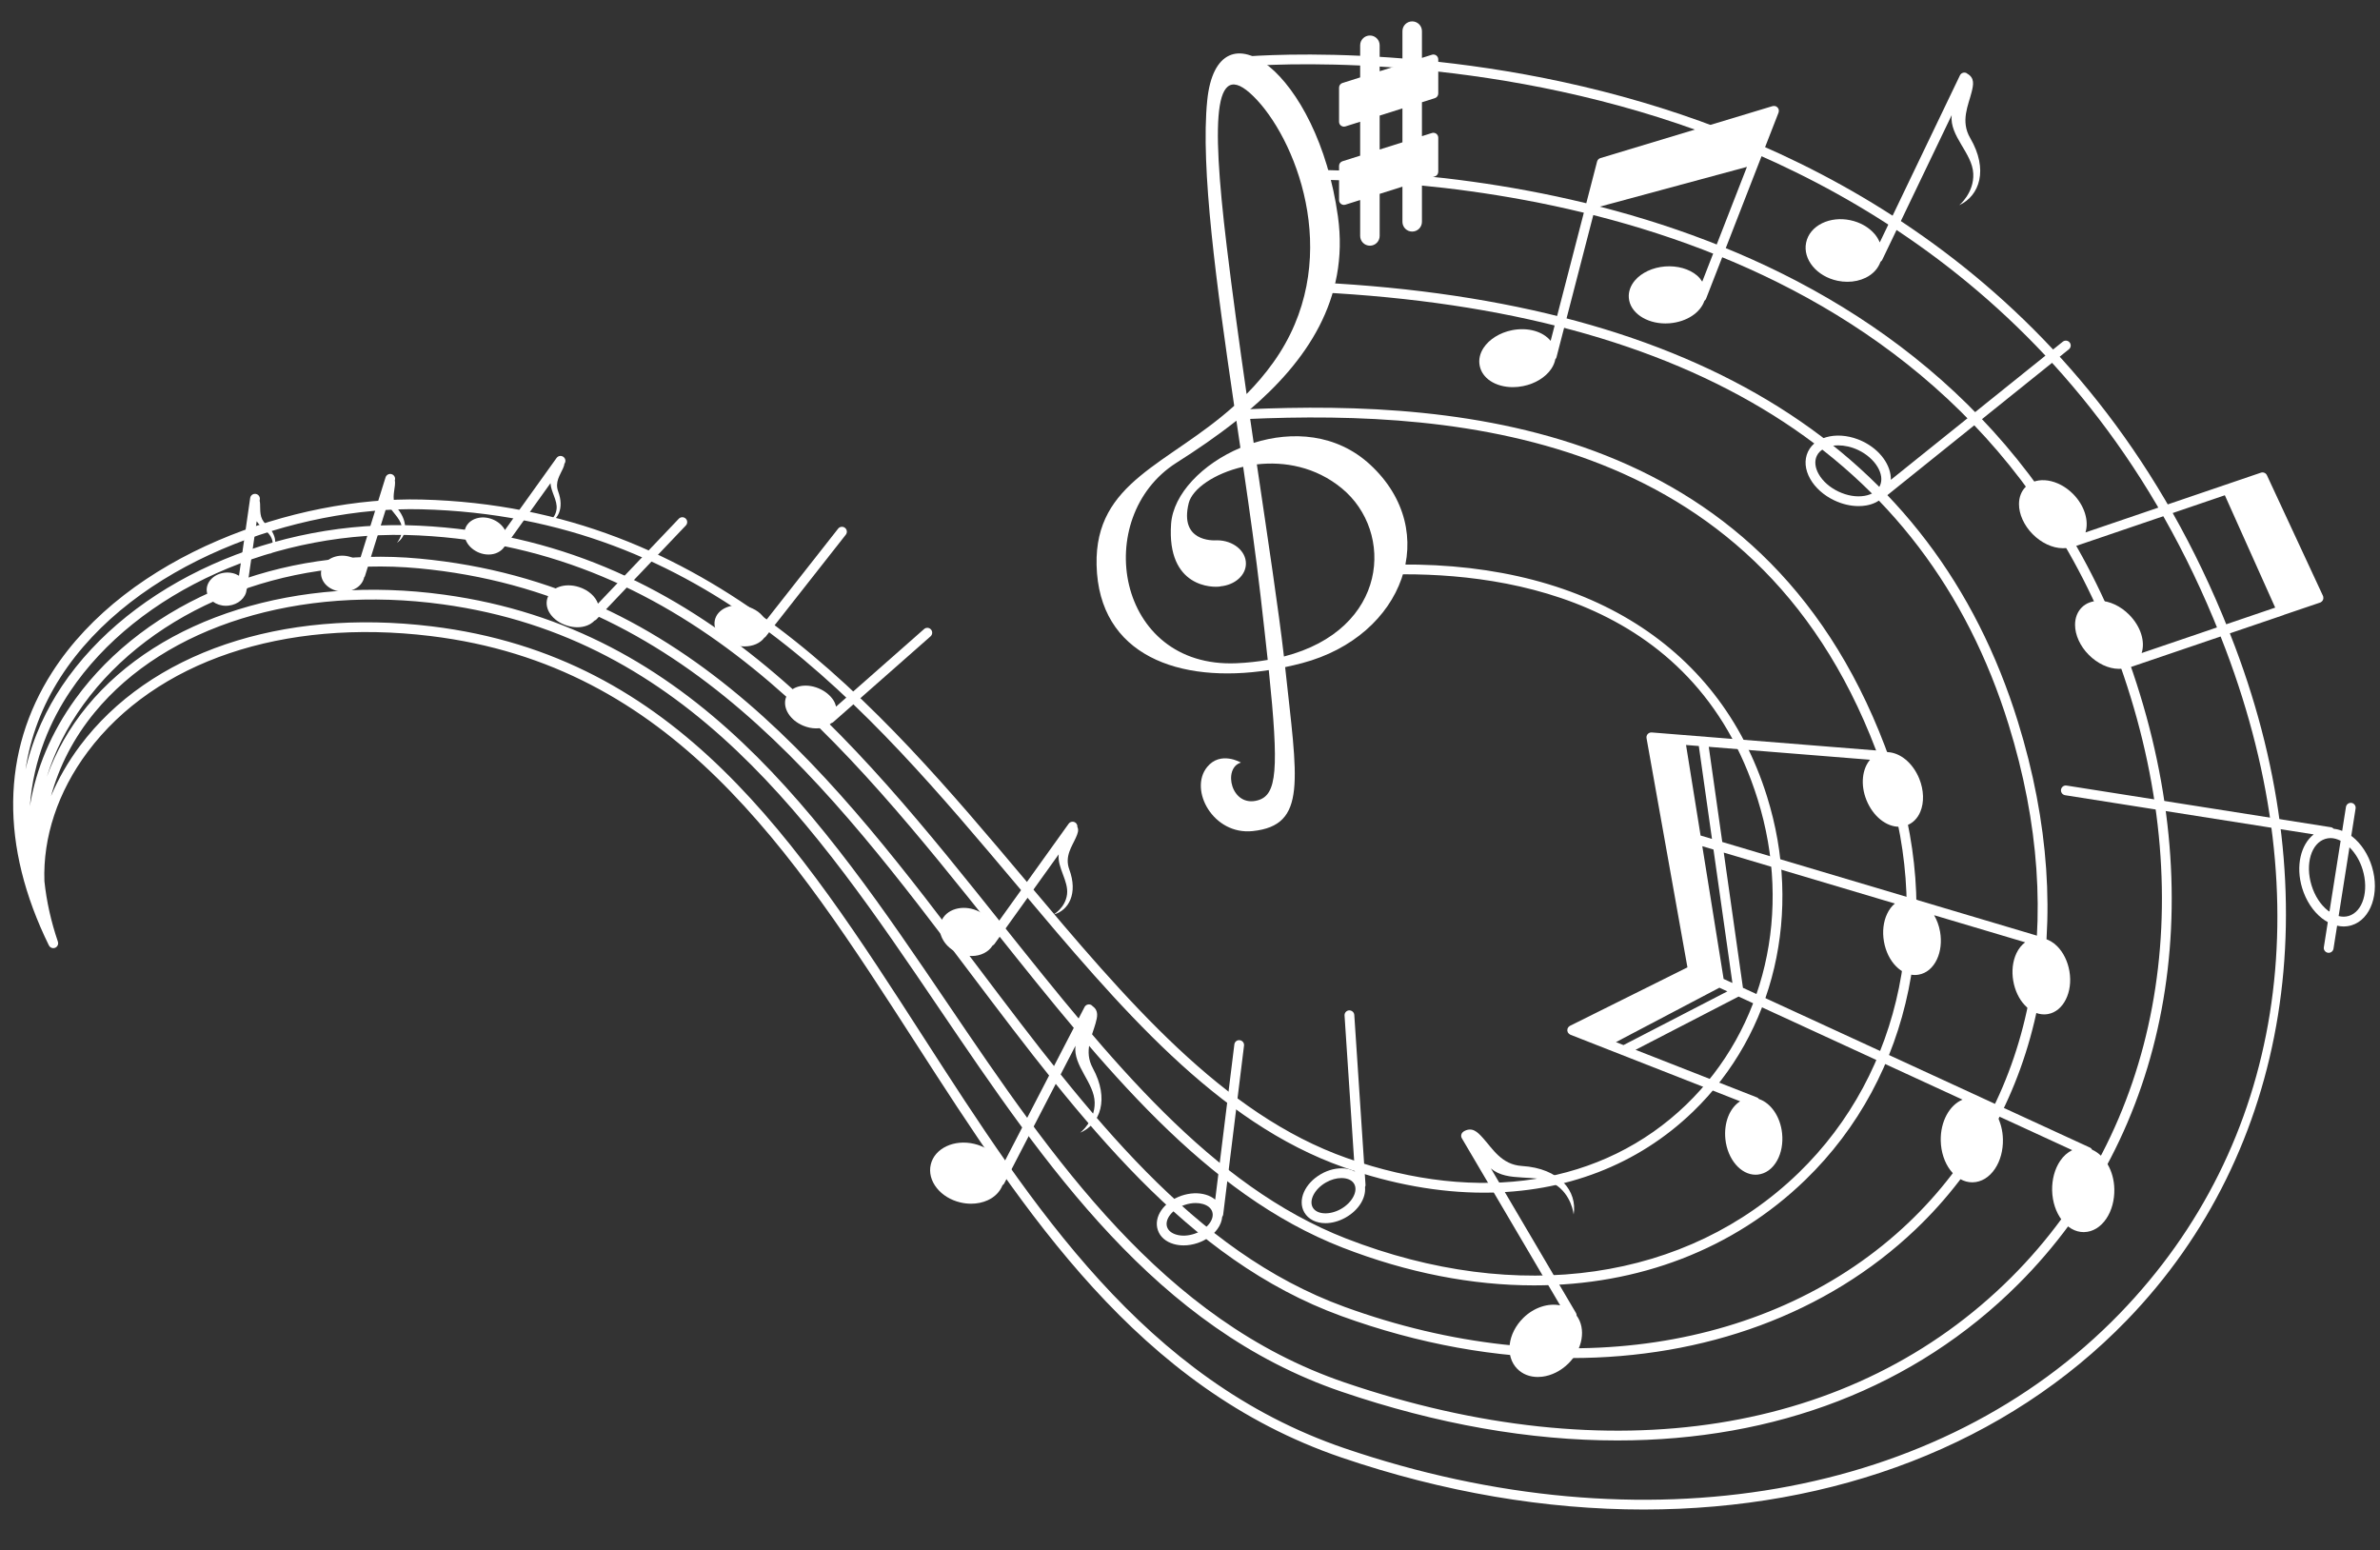 <?xml version="1.0" encoding="UTF-8" standalone="no"?><svg xmlns="http://www.w3.org/2000/svg" xmlns:xlink="http://www.w3.org/1999/xlink" fill="#ffffff" height="482.4" preserveAspectRatio="xMidYMid meet" version="1" viewBox="128.4 261.8 740.7 482.4" width="740.7" zoomAndPan="magnify"><rect x="128.4" y="261.8" width="740.7" height="482.4" fill="#333333" stroke="none"/><g id="change1_1"><path d="M 554.797 406.375 C 544.336 396.727 530.512 395.855 518.57 399.625 C 518.078 396.281 517.586 392.906 517.094 389.508 C 534.824 374.41 548.387 355.066 544.789 329.16 C 538.512 283.984 507.316 261.77 504.121 292.969 C 501.965 314.012 507.055 350.906 512.508 388.078 C 492.102 406.449 469.074 411.531 469.676 437.621 C 470.328 465.898 495.555 474.617 523.27 470.328 C 526.488 501.414 525.809 509.117 519.906 510.836 C 511.551 513.262 508.824 500.793 514.602 499.109 C 514.602 499.109 508.25 495.344 504.066 500.508 C 498.336 507.582 505.941 521.719 518.258 520.426 C 535.348 518.625 532.137 504.66 528.355 469.402 C 530.117 469.035 531.883 468.625 533.648 468.156 C 565.441 459.727 577.289 427.129 554.797 406.375 Z M 519.734 293.059 C 532.535 306.938 546.652 343.887 524.684 374.574 C 522.055 378.254 519.25 381.492 516.359 384.414 C 514.117 368.863 511.941 353.062 510.164 338.312 C 505.184 296.938 506.23 278.414 519.734 293.059 Z M 513.184 468.195 C 475.648 469.797 467.918 422.715 494.527 405.812 C 500.793 401.84 507.164 397.496 513.191 392.715 C 513.605 395.531 514.02 398.348 514.434 401.156 C 502.648 406.121 493.531 415.512 492.867 424.809 C 491.445 444.832 506.062 444.699 508.184 444.297 C 508.199 444.297 508.211 444.27 508.23 444.262 C 512.66 443.852 516.125 440.887 516.152 437.211 C 516.188 433.234 512.195 429.977 507.234 429.938 C 507.184 429.938 507.137 429.945 507.082 429.945 C 505.73 430.031 495.402 430.301 498.348 418.379 C 499.453 413.91 506.367 409.094 515.297 407.059 C 517.34 421.035 519.266 434.672 520.695 447.105 C 521.562 454.645 522.312 461.281 522.938 467.156 C 519.906 467.68 516.68 468.047 513.184 468.195 Z M 527.988 466.094 C 526.344 451.809 523.078 430.156 519.555 406.309 C 528.098 405.332 537.828 407.035 545.996 413.762 C 562.414 427.277 560.578 457.711 527.988 466.094" fill="inherit"/><path d="M 772.512 368.367 C 771.984 367.715 771.035 367.609 770.379 368.133 L 716.871 411.113 C 716.977 406.652 713.574 401.746 708.004 399.105 C 701.07 395.82 693.488 397.285 691.078 402.359 C 689.871 404.914 690.121 407.93 691.785 410.855 C 693.348 413.602 696.008 415.969 699.277 417.516 C 701.742 418.688 704.348 419.293 706.82 419.293 C 707.625 419.293 708.418 419.227 709.18 419.098 C 711.215 418.754 712.887 417.93 714.199 416.785 C 714.5 416.766 714.801 416.672 715.055 416.469 L 772.281 370.496 C 772.93 369.977 773.035 369.02 772.512 368.367 Z M 708.676 416.105 C 706.148 416.531 703.285 416.059 700.574 414.773 C 697.867 413.488 695.68 411.566 694.422 409.352 C 693.262 407.312 693.051 405.293 693.824 403.66 C 694.832 401.527 697.41 400.391 700.477 400.391 C 702.445 400.391 704.621 400.859 706.707 401.848 C 712.02 404.371 715.117 409.461 713.457 412.965 C 712.684 414.598 710.984 415.715 708.676 416.105" fill="inherit"/><path d="M 553.371 630.488 L 549.879 577.625 C 549.82 576.785 549.09 576.191 548.262 576.211 C 547.426 576.27 546.789 576.988 546.848 577.824 L 550.059 626.371 C 549.137 625.859 548.059 625.52 546.848 625.406 C 544.508 625.195 541.898 625.801 539.559 627.133 C 534.465 630.031 532.16 635.27 534.316 639.062 C 535.582 641.273 538.047 642.438 540.898 642.438 C 542.922 642.438 545.137 641.852 547.25 640.648 C 551.301 638.344 553.539 634.566 553.223 631.207 C 553.324 630.984 553.395 630.746 553.371 630.488 Z M 545.75 638.008 C 542.258 640 538.227 639.797 536.957 637.559 C 535.684 635.324 537.562 631.758 541.059 629.77 C 542.633 628.875 544.316 628.398 545.879 628.398 C 546.109 628.398 546.34 628.406 546.566 628.43 C 548.109 628.57 549.273 629.211 549.848 630.219 L 549.848 630.223 C 551.121 632.453 549.242 636.02 545.75 638.008" fill="inherit"/><path d="M 515.562 587.191 C 515.668 586.359 515.074 585.605 514.242 585.504 C 513.383 585.383 512.656 585.988 512.555 586.824 L 506.594 635.109 C 505.777 634.434 504.785 633.898 503.613 633.559 C 501.34 632.898 498.688 633.016 496.133 633.883 C 490.586 635.773 487.344 640.488 488.746 644.613 C 489.449 646.684 491.199 648.215 493.664 648.926 C 494.641 649.211 495.688 649.352 496.762 649.352 C 498.199 649.352 499.691 649.102 501.148 648.605 C 503.699 647.73 505.879 646.199 507.277 644.285 C 508.18 643.055 508.652 641.754 508.777 640.465 C 508.926 640.262 509.043 640.039 509.074 639.773 Z M 504.824 642.496 C 503.793 643.91 502.137 645.059 500.172 645.73 C 498.203 646.398 496.195 646.504 494.516 646.012 C 493.02 645.582 491.992 644.738 491.621 643.641 C 490.793 641.203 493.305 638.051 497.109 636.754 C 498.258 636.367 499.414 636.172 500.52 636.172 C 501.312 636.172 502.07 636.27 502.773 636.477 C 504.262 636.902 505.289 637.746 505.66 638.848 L 505.66 638.852 C 506.035 639.945 505.742 641.246 504.824 642.496" fill="inherit"/><path d="M 741.574 304.777 C 738.473 299.473 740.984 294.605 742.02 290.402 C 742.562 288.203 743.008 286.051 740.66 284.73 C 740.574 284.668 740.5 284.586 740.398 284.535 C 739.645 284.18 738.734 284.492 738.371 285.246 L 713.418 337.238 C 713.027 336.34 712.543 335.461 711.84 334.645 C 709.992 332.488 707.281 330.953 704.211 330.316 C 701.141 329.684 698.043 330.02 695.488 331.262 C 692.805 332.57 691.027 334.723 690.496 337.312 C 689.418 342.512 693.82 347.836 700.305 349.176 C 701.32 349.387 702.344 349.488 703.344 349.488 C 705.371 349.488 707.324 349.062 709.031 348.23 C 711.328 347.109 712.902 345.348 713.66 343.242 C 713.875 343.102 714.066 342.91 714.184 342.664 L 735.797 297.637 C 735.098 304.207 742.203 309.391 742.516 315.816 C 742.812 321.852 738.152 325.648 738.152 325.648 C 744.535 322.719 747.273 314.527 741.574 304.777" fill="inherit"/><path d="M 619.074 671.199 C 619.078 670.934 619.035 670.672 618.895 670.426 L 592.398 625.406 C 592.406 625.41 592.414 625.414 592.426 625.414 C 597.703 629.961 606.395 626.758 612.18 630.246 C 617.574 633.5 618.152 639.742 618.152 639.742 C 619.328 632.512 613.828 625.371 602.07 624.641 C 595.672 624.238 592.918 619.23 589.883 615.895 C 588.227 614.07 586.562 612.332 583.875 613.914 C 583.875 613.914 583.883 613.941 583.883 613.949 C 583.172 614.379 582.93 615.301 583.355 616.02 L 613.949 668.008 C 610.266 667.273 605.871 668.598 602.504 671.898 C 597.594 676.711 596.73 683.816 600.582 687.75 C 602.219 689.418 604.453 690.301 606.984 690.301 C 607.422 690.301 607.867 690.277 608.32 690.223 C 611.25 689.875 614.141 688.43 616.469 686.148 C 621.035 681.676 622.047 675.246 619.074 671.199" fill="inherit"/><path d="M 463.699 519.137 C 463.734 518.629 463.539 518.113 463.094 517.797 C 462.418 517.305 461.469 517.457 460.98 518.145 L 437.824 550.449 C 436.969 548.203 435.004 546.172 432.285 545.09 C 430.145 544.238 427.855 544.086 425.828 544.664 C 423.672 545.285 422.07 546.652 421.332 548.516 C 420.59 550.383 420.809 552.473 421.957 554.406 C 423.027 556.211 424.797 557.68 426.941 558.531 C 428.242 559.051 429.574 559.293 430.844 559.293 C 433.617 559.293 436.027 558.074 437.324 556.031 C 437.547 555.926 437.746 555.77 437.898 555.559 L 457.895 527.656 C 457.398 531.809 461.008 535.953 460.48 540.125 C 459.945 544.352 456.25 546.414 456.25 546.414 C 461.035 545.164 463.941 539.812 461.18 532.348 C 459.672 528.285 462.016 525.219 463.246 522.43 C 463.75 521.285 464.227 520.148 463.699 519.137" fill="inherit"/><path d="M 303.73 403.969 C 303.059 403.48 302.105 403.633 301.613 404.316 L 285.535 426.754 C 285.492 426.676 285.473 426.598 285.43 426.52 C 284.617 425.148 283.277 424.039 281.652 423.395 C 278.164 422.012 274.414 423.219 273.27 426.086 C 272.695 427.52 272.871 429.191 273.746 430.668 C 274.559 432.039 275.898 433.148 277.52 433.797 C 278.496 434.184 279.5 434.367 280.461 434.367 C 282.559 434.367 284.398 433.441 285.414 431.895 C 285.574 431.793 285.73 431.684 285.852 431.523 L 299.727 412.16 C 299.848 414.855 301.953 417.547 301.613 420.258 C 301.23 423.27 298.594 424.742 298.594 424.742 C 302.012 423.852 304.082 420.035 302.109 414.707 C 301.035 411.809 302.707 409.617 303.586 407.625 C 303.809 407.117 304.016 406.609 304.051 406.125 L 304.082 406.086 C 304.57 405.402 304.414 404.457 303.73 403.969" fill="inherit"/><path d="M 252.121 420.066 C 250.191 417.648 251.09 415.047 251.301 412.883 C 251.355 412.324 251.387 411.781 251.273 411.309 L 251.289 411.262 C 251.539 410.457 251.094 409.609 250.293 409.359 C 249.488 409.105 248.645 409.559 248.391 410.355 L 240.164 436.703 C 238.992 435.598 237.32 434.848 235.426 434.73 C 231.676 434.5 228.496 436.844 228.309 439.918 C 228.219 441.461 228.906 442.992 230.199 444.121 C 231.402 445.168 233.02 445.805 234.766 445.906 C 234.93 445.914 235.098 445.918 235.266 445.918 C 236.824 445.918 238.312 445.484 239.5 444.672 C 240.695 443.855 241.469 442.699 241.746 441.434 C 241.812 441.328 241.922 441.258 241.961 441.133 L 249.062 418.398 C 250.023 420.918 252.867 422.812 253.391 425.492 C 253.973 428.473 251.934 430.699 251.934 430.699 C 254.895 428.781 255.664 424.504 252.121 420.066" fill="inherit"/><path d="M 211.09 424.84 C 209.043 422.984 209.469 420.562 209.34 418.617 C 209.324 418.266 209.277 417.934 209.207 417.617 L 209.262 417.215 C 209.379 416.387 208.805 415.613 207.973 415.496 C 207.156 415.371 206.375 415.949 206.258 416.781 L 202.781 440.965 C 201.59 440.23 200.062 439.844 198.43 440 C 196.844 440.16 195.391 440.801 194.332 441.805 C 193.18 442.895 192.605 444.34 192.75 445.766 C 193.016 448.383 195.613 450.312 198.715 450.312 C 198.965 450.312 199.219 450.297 199.473 450.273 C 202.551 449.961 204.906 447.824 205.137 445.336 C 205.203 445.195 205.262 445.055 205.285 444.898 L 208.285 424.02 C 209.555 425.977 212.168 427.238 212.98 429.449 C 213.926 431.996 212.438 434.25 212.438 434.25 C 214.777 432.133 214.848 428.254 211.09 424.84" fill="inherit"/><path d="M 468.5 594.188 C 465.652 588.961 468.227 584.328 469.352 580.293 C 469.918 578.27 470.391 576.285 468.469 574.945 C 468.336 574.777 468.18 574.633 467.977 574.523 C 467.242 574.148 466.32 574.434 465.934 575.176 L 440.316 624.648 C 439.969 623.801 439.527 622.965 438.895 622.184 C 437.164 620.039 434.574 618.465 431.613 617.758 C 425.336 616.258 419.281 619.137 418.078 624.156 C 417.48 626.664 418.156 629.293 419.98 631.555 C 421.711 633.703 424.297 635.277 427.262 635.98 C 428.383 636.25 429.516 636.383 430.625 636.383 C 432.438 636.383 434.199 636.023 435.762 635.32 C 438.02 634.301 439.602 632.641 440.402 630.629 C 440.617 630.488 440.812 630.309 440.934 630.066 L 463.105 587.238 C 462.348 593.52 468.973 598.711 469.086 604.898 C 469.195 610.746 464.574 614.277 464.574 614.277 C 470.84 611.637 473.727 603.785 468.5 594.188" fill="inherit"/><path d="M 418.133 457.688 C 417.578 457.059 416.625 456.992 415.988 457.555 L 388.609 481.68 C 388.441 481.031 388.199 480.383 387.809 479.762 C 386.801 478.172 385.172 476.844 383.207 476.02 C 378.906 474.211 374.461 475.344 373.098 478.598 C 372.418 480.215 372.656 482.141 373.75 483.871 C 374.75 485.465 376.383 486.793 378.344 487.613 C 379.684 488.176 381.078 488.465 382.414 488.465 C 383.043 488.465 383.652 488.398 384.234 488.273 C 385.383 488.023 386.348 487.512 387.117 486.828 C 387.328 486.77 387.531 486.68 387.707 486.523 L 418 459.828 C 418.629 459.273 418.688 458.312 418.133 457.688" fill="inherit"/><path d="M 391.371 426.059 C 390.723 425.543 389.762 425.648 389.242 426.312 L 366.699 454.984 C 365.703 452.855 363.395 451.078 360.352 450.414 C 358.27 449.953 356.168 450.109 354.438 450.836 C 352.547 451.625 351.246 453.066 350.875 454.777 C 350.496 456.496 351.078 458.344 352.469 459.852 C 353.742 461.234 355.59 462.246 357.672 462.699 C 358.484 462.875 359.281 462.961 360.055 462.961 C 362.715 462.961 365.02 461.949 366.27 460.254 C 366.418 460.16 366.566 460.07 366.68 459.93 L 391.633 428.188 C 392.145 427.527 392.035 426.574 391.371 426.059" fill="inherit"/><path d="M 341.797 423.172 C 341.191 422.598 340.234 422.621 339.648 423.227 L 314.504 449.641 C 313.711 447.426 311.574 445.438 308.609 444.488 C 304.152 443.066 299.84 444.582 298.762 447.941 C 297.691 451.301 300.336 455.043 304.781 456.461 C 305.91 456.824 307.035 456.996 308.094 456.996 C 310.289 456.996 312.191 456.23 313.434 454.926 C 313.645 454.848 313.844 454.73 314.012 454.559 L 341.852 425.316 C 342.426 424.711 342.402 423.75 341.797 423.172" fill="inherit"/><path d="M 866.602 531.535 C 865.422 527.648 863.234 524.309 860.438 522.117 C 860.348 522.043 860.25 522.004 860.156 521.938 L 861.504 513.387 C 861.633 512.559 861.066 511.781 860.238 511.648 C 859.434 511.535 858.633 512.082 858.504 512.914 L 857.332 520.363 C 856.449 520.012 855.57 519.797 854.688 519.703 C 854.465 519.465 854.188 519.285 853.844 519.23 L 771.566 506.258 C 770.746 506.117 769.961 506.688 769.828 507.52 C 769.699 508.348 770.266 509.121 771.094 509.258 L 848.469 521.457 C 844.441 524.609 842.801 531.328 844.871 538.141 C 846.051 542.027 848.238 545.371 851.035 547.562 C 851.629 548.027 852.238 548.414 852.855 548.758 L 851.625 556.555 C 851.496 557.379 852.059 558.156 852.887 558.285 C 852.969 558.301 853.047 558.305 853.129 558.305 C 853.859 558.305 854.504 557.773 854.625 557.023 L 855.754 549.863 C 856.418 550.012 857.082 550.105 857.742 550.105 C 858.598 550.105 859.438 549.98 860.262 549.734 C 866.254 547.91 869.098 539.746 866.602 531.535 Z M 852.906 545.172 C 850.598 543.363 848.777 540.551 847.777 537.254 C 845.766 530.645 847.703 524.184 852.094 522.852 C 852.617 522.688 853.16 522.605 853.715 522.605 C 854.738 522.605 855.797 522.902 856.848 523.438 L 853.371 545.473 C 853.215 545.363 853.059 545.289 852.906 545.172 Z M 859.379 546.828 C 858.375 547.133 857.309 547.137 856.227 546.867 L 859.598 525.473 C 861.406 527.25 862.852 529.641 863.699 532.422 C 865.707 539.027 863.766 545.492 859.379 546.828" fill="inherit"/><path d="M 574.949 292.348 C 575.582 292.148 576.012 291.562 576.012 290.902 L 576.012 280.281 C 576.012 279.797 575.777 279.344 575.395 279.055 C 575.004 278.773 574.492 278.684 574.035 278.836 L 570.934 279.812 L 570.934 271.488 C 570.934 269.812 569.578 268.453 567.898 268.453 C 566.223 268.453 564.863 269.812 564.863 271.488 L 564.863 281.73 L 557.777 283.969 L 557.777 275.887 C 557.777 274.207 556.422 272.852 554.742 272.852 C 553.066 272.852 551.707 274.207 551.707 275.887 L 551.707 285.887 L 546.199 287.625 C 545.566 287.82 545.137 288.41 545.137 289.07 L 545.137 299.691 C 545.137 300.176 545.367 300.629 545.758 300.918 C 546.02 301.109 546.336 301.211 546.652 301.211 C 546.809 301.211 546.961 301.188 547.109 301.141 L 551.707 299.688 L 551.707 310.242 L 546.199 311.98 C 545.566 312.184 545.137 312.77 545.137 313.43 L 545.137 324.051 C 545.137 324.535 545.367 324.988 545.758 325.273 C 546.02 325.469 546.336 325.57 546.652 325.57 C 546.809 325.57 546.961 325.547 547.109 325.496 L 551.707 324.047 L 551.707 335.223 C 551.707 336.898 553.066 338.258 554.742 338.258 C 556.422 338.258 557.777 336.898 557.777 335.223 L 557.777 322.129 L 564.863 319.891 L 564.863 330.828 C 564.863 332.504 566.223 333.863 567.898 333.863 C 569.578 333.863 570.934 332.504 570.934 330.828 L 570.934 317.977 L 574.949 316.707 C 575.582 316.508 576.012 315.922 576.012 315.262 L 576.012 304.641 C 576.012 304.156 575.777 303.699 575.395 303.414 C 575.004 303.129 574.492 303.043 574.035 303.191 L 570.934 304.172 L 570.934 293.617 Z M 564.863 306.09 L 557.777 308.328 L 557.777 297.77 L 564.863 295.531 L 564.863 306.09" fill="inherit"/><path d="M 823.965 462.996 C 783.574 356.059 701.414 311.871 639.598 293.633 C 572.699 273.895 514.539 279.488 513.961 279.547 C 513.125 279.629 512.52 280.375 512.605 281.207 C 512.688 282.043 513.449 282.633 514.27 282.566 C 514.836 282.504 572.406 276.973 638.742 296.539 C 699.895 314.586 781.176 358.297 821.125 464.07 C 850.887 542.867 838.867 618.109 788.152 670.504 C 732.383 728.125 639.934 744.215 546.852 712.484 C 484.543 691.242 449.652 637.094 415.91 584.73 C 376.586 523.691 339.438 466.047 262.773 456.715 C 215.91 451.012 174.977 464.918 153.281 493.91 C 149.547 498.902 146.551 504.148 144.277 509.523 C 146.844 500.16 151.371 491.371 157.879 483.473 C 180 456.625 221.5 443.742 266.18 449.863 C 342.551 460.316 382.285 518.945 420.711 575.648 C 453.887 624.59 488.184 675.203 545.871 694.867 C 575.703 705.043 604.625 710.055 631.77 710.055 C 680.973 710.055 724.312 693.57 756.5 661.445 C 803.387 614.652 816.742 543.504 792.227 471.125 C 744.828 331.172 597.074 315.078 535.754 314.652 C 535.746 314.652 535.746 314.652 535.742 314.652 C 534.91 314.652 534.23 315.328 534.223 316.16 C 534.219 317 534.895 317.684 535.73 317.688 C 596.402 318.109 742.578 333.992 789.352 472.098 C 813.484 543.359 800.402 613.34 754.355 659.297 C 705.258 708.293 629.637 720.219 546.852 691.996 C 490.121 672.66 456.113 622.473 423.227 573.945 C 384.426 516.691 344.309 457.492 266.59 446.855 C 220.906 440.594 178.32 453.887 155.535 481.543 C 149.957 488.32 145.773 495.723 142.965 503.559 C 145.383 495.766 149.172 488.211 154.348 481.062 C 175.816 451.395 216.773 434.734 258.66 438.652 C 341.121 446.328 386.699 506.73 430.781 565.148 C 465.18 610.734 497.672 653.797 545.844 671.34 C 569.945 680.113 594.215 684.41 617.43 684.41 C 658.863 684.41 696.922 670.723 724.547 644.402 C 764.215 606.613 775.832 549.02 756.41 486.379 C 730.148 401.684 656.961 355.707 538.891 349.719 C 537.98 349.676 537.34 350.32 537.297 351.156 C 537.254 351.992 537.898 352.707 538.734 352.75 C 655.402 358.664 727.664 403.93 753.512 487.277 C 772.578 548.77 761.258 605.242 722.453 642.207 C 680.191 682.465 612.922 692.535 546.879 668.488 C 499.555 651.25 467.324 608.539 433.199 563.316 C 388.727 504.379 342.734 443.426 258.938 435.629 C 215.996 431.629 173.977 448.766 151.887 479.277 C 144.32 489.73 139.598 501.012 137.707 512.648 C 138.777 497.855 144.27 485.84 150.207 476.98 C 171.133 445.762 214.723 426.215 258.723 428.418 C 343.23 432.598 391.609 493.238 438.395 551.887 C 471.828 593.797 503.406 633.387 546.25 650.047 C 566.508 657.926 586.648 661.797 605.797 661.797 C 638.273 661.797 667.879 650.648 690.238 628.996 C 723.543 596.75 733.723 546.895 716.812 498.891 C 679.906 394.109 584.539 386.105 516.047 389.18 C 515.203 389.215 514.559 389.926 514.598 390.762 C 514.633 391.598 515.199 392.223 516.18 392.211 C 583.75 389.18 677.719 397.027 713.949 499.895 C 730.465 546.773 720.566 595.406 688.129 626.816 C 653.457 660.387 600.832 668.016 547.352 647.223 C 505.273 630.852 473.938 591.578 440.766 549.992 C 393.559 490.82 344.746 429.633 258.871 425.383 C 213.84 423.148 169.18 443.215 147.688 475.289 C 143.074 482.172 138.734 490.895 136.348 501.258 C 137.848 491.172 141.457 481.566 147.191 472.613 C 170.027 436.977 220.938 419.316 259.52 420.285 C 348.305 422.527 397.535 481.012 445.148 537.574 C 477.012 575.426 507.105 611.18 546.617 625.059 C 561.656 630.34 576.359 632.949 590.27 632.949 C 615.465 632.949 638.055 624.398 655.312 607.727 C 680.742 583.176 689.559 545.59 678.32 509.637 C 663.301 461.574 619.59 435.301 558.457 437.609 C 557.617 437.645 556.965 438.348 556.996 439.184 C 557.027 440.02 557.777 440.719 558.57 440.645 C 593.645 439.352 655.465 446.668 675.422 510.543 C 686.316 545.395 677.805 581.793 653.207 605.543 C 627.27 630.586 588.793 636.66 547.629 622.199 C 508.895 608.594 479.059 573.148 447.473 535.617 C 401.664 481.203 349.746 419.527 259.594 417.25 C 220.258 416.289 168.074 434.395 144.641 470.98 C 128.797 495.711 128.445 525.109 143.621 556.008 C 143.656 556.074 143.707 556.117 143.75 556.176 C 143.801 556.246 143.844 556.328 143.902 556.391 C 143.914 556.402 143.922 556.43 143.938 556.438 C 143.945 556.445 143.949 556.449 143.957 556.453 C 143.965 556.465 143.973 556.473 143.98 556.477 C 144.035 556.523 144.098 556.547 144.156 556.582 C 144.227 556.633 144.297 556.684 144.375 556.723 C 144.398 556.73 144.426 556.75 144.453 556.762 C 144.465 556.766 144.477 556.77 144.484 556.773 C 144.547 556.793 144.613 556.789 144.676 556.805 C 144.762 556.82 144.848 556.844 144.934 556.852 C 144.969 556.852 144.996 556.855 145.027 556.855 C 145.039 556.855 145.051 556.855 145.059 556.855 C 145.129 556.852 145.195 556.816 145.27 556.805 C 145.336 556.789 145.406 556.805 145.473 556.777 C 145.496 556.77 145.508 556.754 145.527 556.746 C 145.547 556.738 145.566 556.742 145.586 556.734 L 145.59 556.734 C 145.594 556.73 145.602 556.727 145.605 556.723 C 145.613 556.719 145.621 556.719 145.633 556.719 C 145.641 556.715 145.641 556.707 145.641 556.707 C 145.645 556.703 145.652 556.703 145.656 556.703 C 145.719 556.672 145.762 556.617 145.82 556.574 C 145.891 556.527 145.969 556.484 146.031 556.422 C 146.047 556.41 146.07 556.402 146.082 556.391 C 146.09 556.383 146.094 556.379 146.098 556.371 C 146.105 556.359 146.113 556.355 146.121 556.344 C 146.172 556.289 146.191 556.223 146.234 556.164 C 146.277 556.094 146.328 556.027 146.363 555.949 C 146.371 555.934 146.387 555.918 146.395 555.898 C 146.398 555.891 146.398 555.883 146.402 555.879 C 146.402 555.863 146.41 555.855 146.414 555.844 C 146.438 555.777 146.438 555.707 146.449 555.641 C 146.465 555.559 146.488 555.477 146.488 555.391 C 146.488 555.367 146.504 555.348 146.504 555.328 C 146.504 555.32 146.496 555.312 146.496 555.309 C 146.496 555.293 146.5 555.281 146.5 555.27 C 146.496 555.199 146.465 555.129 146.449 555.059 C 146.438 554.988 146.445 554.922 146.422 554.852 C 144.258 548.504 142.871 542.207 142.223 536.023 C 141.738 522.426 146.34 508.25 155.711 495.73 C 176.75 467.613 216.617 454.148 262.406 459.727 C 337.656 468.887 374.43 525.953 413.355 586.371 C 447.383 639.176 482.566 693.773 545.871 715.355 C 577.777 726.234 609.609 731.547 639.977 731.547 C 699.258 731.539 752.91 711.281 790.336 672.617 C 841.145 620.129 853.715 541.762 823.965 462.996" fill="inherit"/><path d="M 682.008 296.332 C 682.012 296.227 681.996 296.125 681.977 296.02 C 681.965 295.957 681.977 295.898 681.961 295.836 C 681.953 295.805 681.93 295.785 681.918 295.758 C 681.879 295.652 681.824 295.562 681.766 295.473 C 681.719 295.395 681.672 295.32 681.613 295.254 C 681.547 295.184 681.469 295.129 681.391 295.07 C 681.305 295.012 681.227 294.953 681.137 294.91 C 681.105 294.895 681.09 294.871 681.059 294.859 C 680.996 294.836 680.93 294.844 680.867 294.828 C 680.77 294.801 680.672 294.777 680.57 294.773 C 680.457 294.77 680.355 294.785 680.246 294.805 C 680.188 294.812 680.129 294.805 680.07 294.82 L 626.473 311 C 625.965 311.152 625.574 311.559 625.441 312.07 L 610.992 367.879 C 608.633 364.977 603.984 363.559 598.926 364.562 C 595.176 365.324 591.887 367.363 590.133 370.02 C 588.949 371.82 588.527 373.762 588.914 375.633 C 589.289 377.523 590.438 379.156 592.238 380.355 C 594.129 381.613 596.605 382.277 599.227 382.277 C 600.277 382.277 601.344 382.172 602.406 381.953 C 606.145 381.219 609.43 379.203 611.195 376.566 C 611.844 375.605 612.25 374.598 612.449 373.574 C 612.574 373.418 612.73 373.285 612.781 373.078 L 624.84 326.496 L 672.082 313.73 L 658.168 349.445 C 657.738 348.762 657.219 348.109 656.547 347.535 C 654.141 345.473 650.402 344.422 646.582 344.719 C 642.781 345.016 639.281 346.645 637.223 349.066 C 635.82 350.715 635.164 352.602 635.324 354.52 C 635.695 359.066 640.684 362.453 646.723 362.453 C 647.145 362.453 647.578 362.438 648.008 362.402 C 653.398 361.949 657.59 359.074 658.844 355.414 C 659.055 355.254 659.238 355.059 659.344 354.793 L 681.922 296.824 C 681.945 296.766 681.938 296.703 681.953 296.645 C 681.98 296.539 682.004 296.441 682.008 296.332" fill="inherit"/><path d="M 851.438 448.195 C 851.461 448.098 851.48 448 851.48 447.895 C 851.488 447.801 851.465 447.711 851.445 447.613 C 851.434 447.535 851.445 447.461 851.418 447.387 C 851.41 447.355 851.387 447.34 851.375 447.312 C 851.363 447.281 851.367 447.258 851.355 447.23 L 833.906 409.688 C 833.578 408.984 832.777 408.645 832.039 408.891 L 777.438 427.484 C 778.555 423.918 777.184 419.176 773.605 415.543 C 768.945 410.844 762.332 409.824 758.863 413.258 C 757.488 414.617 756.758 416.484 756.746 418.652 C 756.73 421.82 758.324 425.324 761.004 428.027 C 763.684 430.742 767.176 432.375 770.352 432.398 C 770.371 432.398 770.391 432.398 770.414 432.398 C 771.484 432.398 772.484 432.219 773.387 431.867 C 773.625 431.906 773.867 431.906 774.109 431.824 L 820.816 415.922 L 836.484 450.883 L 794.918 465.023 C 796.062 461.469 794.688 456.801 791.062 453.121 C 788.383 450.402 784.891 448.77 781.719 448.746 C 779.543 448.805 777.688 449.441 776.316 450.801 C 774.934 452.164 774.203 454.039 774.195 456.219 C 774.188 459.395 775.781 462.895 778.457 465.57 C 781.137 468.285 784.629 469.922 787.805 469.938 C 787.824 469.938 787.844 469.938 787.863 469.938 C 788.953 469.938 789.969 469.75 790.883 469.391 C 790.949 469.398 791.004 469.449 791.07 469.449 C 791.234 469.449 791.398 469.426 791.559 469.367 L 839.031 453.223 C 839.062 453.215 839.086 453.184 839.121 453.172 C 839.133 453.164 839.145 453.156 839.156 453.148 L 850.469 449.312 C 850.496 449.301 850.52 449.273 850.547 449.266 C 850.57 449.254 850.598 449.262 850.621 449.25 C 850.688 449.215 850.738 449.16 850.793 449.121 C 850.887 449.062 850.973 449.008 851.039 448.938 C 851.109 448.871 851.156 448.797 851.211 448.715 C 851.27 448.633 851.324 448.555 851.363 448.461 C 851.402 448.379 851.414 448.285 851.438 448.195" fill="inherit"/><path d="M 779.516 619.582 C 779.363 619.309 779.152 619.062 778.848 618.922 L 670.836 569.195 L 664.871 527.121 L 718.117 542.969 C 717.145 543.773 716.324 544.859 715.699 546.191 C 714.535 548.656 714.184 551.703 714.715 554.773 C 715.246 557.844 716.594 560.598 718.512 562.531 C 720.25 564.281 722.277 565.207 724.328 565.207 C 724.715 565.207 725.105 565.172 725.492 565.105 C 727.93 564.688 729.957 562.996 731.207 560.348 C 732.371 557.879 732.719 554.828 732.191 551.762 C 731.855 549.824 731.195 548.105 730.336 546.605 L 758.668 555.035 C 757.574 555.859 756.637 556.992 755.949 558.449 C 754.785 560.922 754.434 563.969 754.961 567.035 C 756.02 573.137 760.105 577.469 764.57 577.469 C 764.961 577.469 765.352 577.434 765.746 577.367 C 770.562 576.535 773.566 570.551 772.441 564.02 C 771.914 560.953 770.562 558.199 768.641 556.262 C 767.391 555 765.984 554.223 764.523 553.855 C 764.344 553.664 764.133 553.496 763.863 553.418 L 725.547 542.016 C 724.914 541.734 724.273 541.535 723.613 541.438 L 664.402 523.816 L 660.199 494.199 L 710.395 498.227 C 707.949 501.074 707.355 506.016 709.273 510.781 C 711.34 515.863 715.441 519.074 719.395 519.074 C 720.285 519.074 721.168 518.914 722.016 518.566 C 723.805 517.848 725.195 516.414 726.035 514.43 C 727.27 511.512 727.148 507.652 725.707 504.113 C 723.672 499.121 719.688 495.977 715.824 495.855 C 715.605 495.699 715.363 495.578 715.078 495.559 L 642.449 489.73 C 641.98 489.703 641.52 489.875 641.203 490.223 C 640.887 490.57 640.75 491.047 640.832 491.512 L 653.562 562.836 L 617.008 581.023 C 616.934 581.059 616.891 581.117 616.828 581.16 C 616.738 581.227 616.645 581.281 616.57 581.363 C 616.496 581.441 616.453 581.535 616.398 581.621 C 616.359 581.695 616.297 581.75 616.27 581.828 C 616.262 581.844 616.266 581.855 616.262 581.871 C 616.227 581.969 616.227 582.066 616.211 582.164 C 616.195 582.262 616.168 582.355 616.172 582.453 C 616.176 582.523 616.203 582.59 616.219 582.656 C 616.242 582.781 616.262 582.91 616.316 583.027 C 616.32 583.035 616.32 583.051 616.324 583.059 C 616.34 583.086 616.367 583.098 616.383 583.117 C 616.488 583.309 616.633 583.461 616.816 583.59 C 616.875 583.633 616.926 583.672 616.992 583.707 C 617.039 583.73 617.074 583.773 617.129 583.793 L 669.957 604.512 C 666.77 606.527 664.848 611.07 665.371 616.289 C 666.035 622.57 670.164 627.359 674.754 627.359 C 674.984 627.359 675.215 627.348 675.449 627.32 C 677.906 627.062 680.047 625.512 681.469 622.953 C 682.793 620.57 683.344 617.551 683.02 614.457 C 682.465 609.195 679.48 605.035 675.828 603.805 C 675.668 603.598 675.469 603.41 675.203 603.309 L 637.414 588.492 L 669.488 571.918 L 739.176 604 C 735.16 605.656 732.27 610.746 732.395 616.758 C 732.543 623.953 736.926 629.727 742.191 629.727 C 742.246 629.727 742.297 629.723 742.344 629.723 C 745.031 629.664 747.492 628.176 749.273 625.516 C 750.938 623.031 751.816 619.777 751.746 616.355 C 751.688 613.574 750.996 611.023 749.875 608.926 L 773.309 619.711 C 771.883 620.418 770.586 621.52 769.539 623.086 C 767.871 625.57 766.992 628.824 767.062 632.246 C 767.219 639.438 771.602 645.219 776.863 645.219 C 776.91 645.219 776.965 645.215 777.016 645.215 C 779.703 645.156 782.164 643.664 783.941 641.008 C 785.609 638.52 786.488 635.266 786.418 631.844 C 786.301 626.047 783.363 621.273 779.516 619.582 Z M 667.559 567.688 L 664.82 566.43 L 658.188 525.133 L 661.668 526.168 Z M 661.199 522.859 L 657.652 521.809 L 653.125 493.633 L 657.102 493.953 Z M 633.656 587.016 L 631.312 586.098 L 663.512 569.164 L 665.992 570.305 L 633.656 587.016" fill="inherit"/></g></svg>